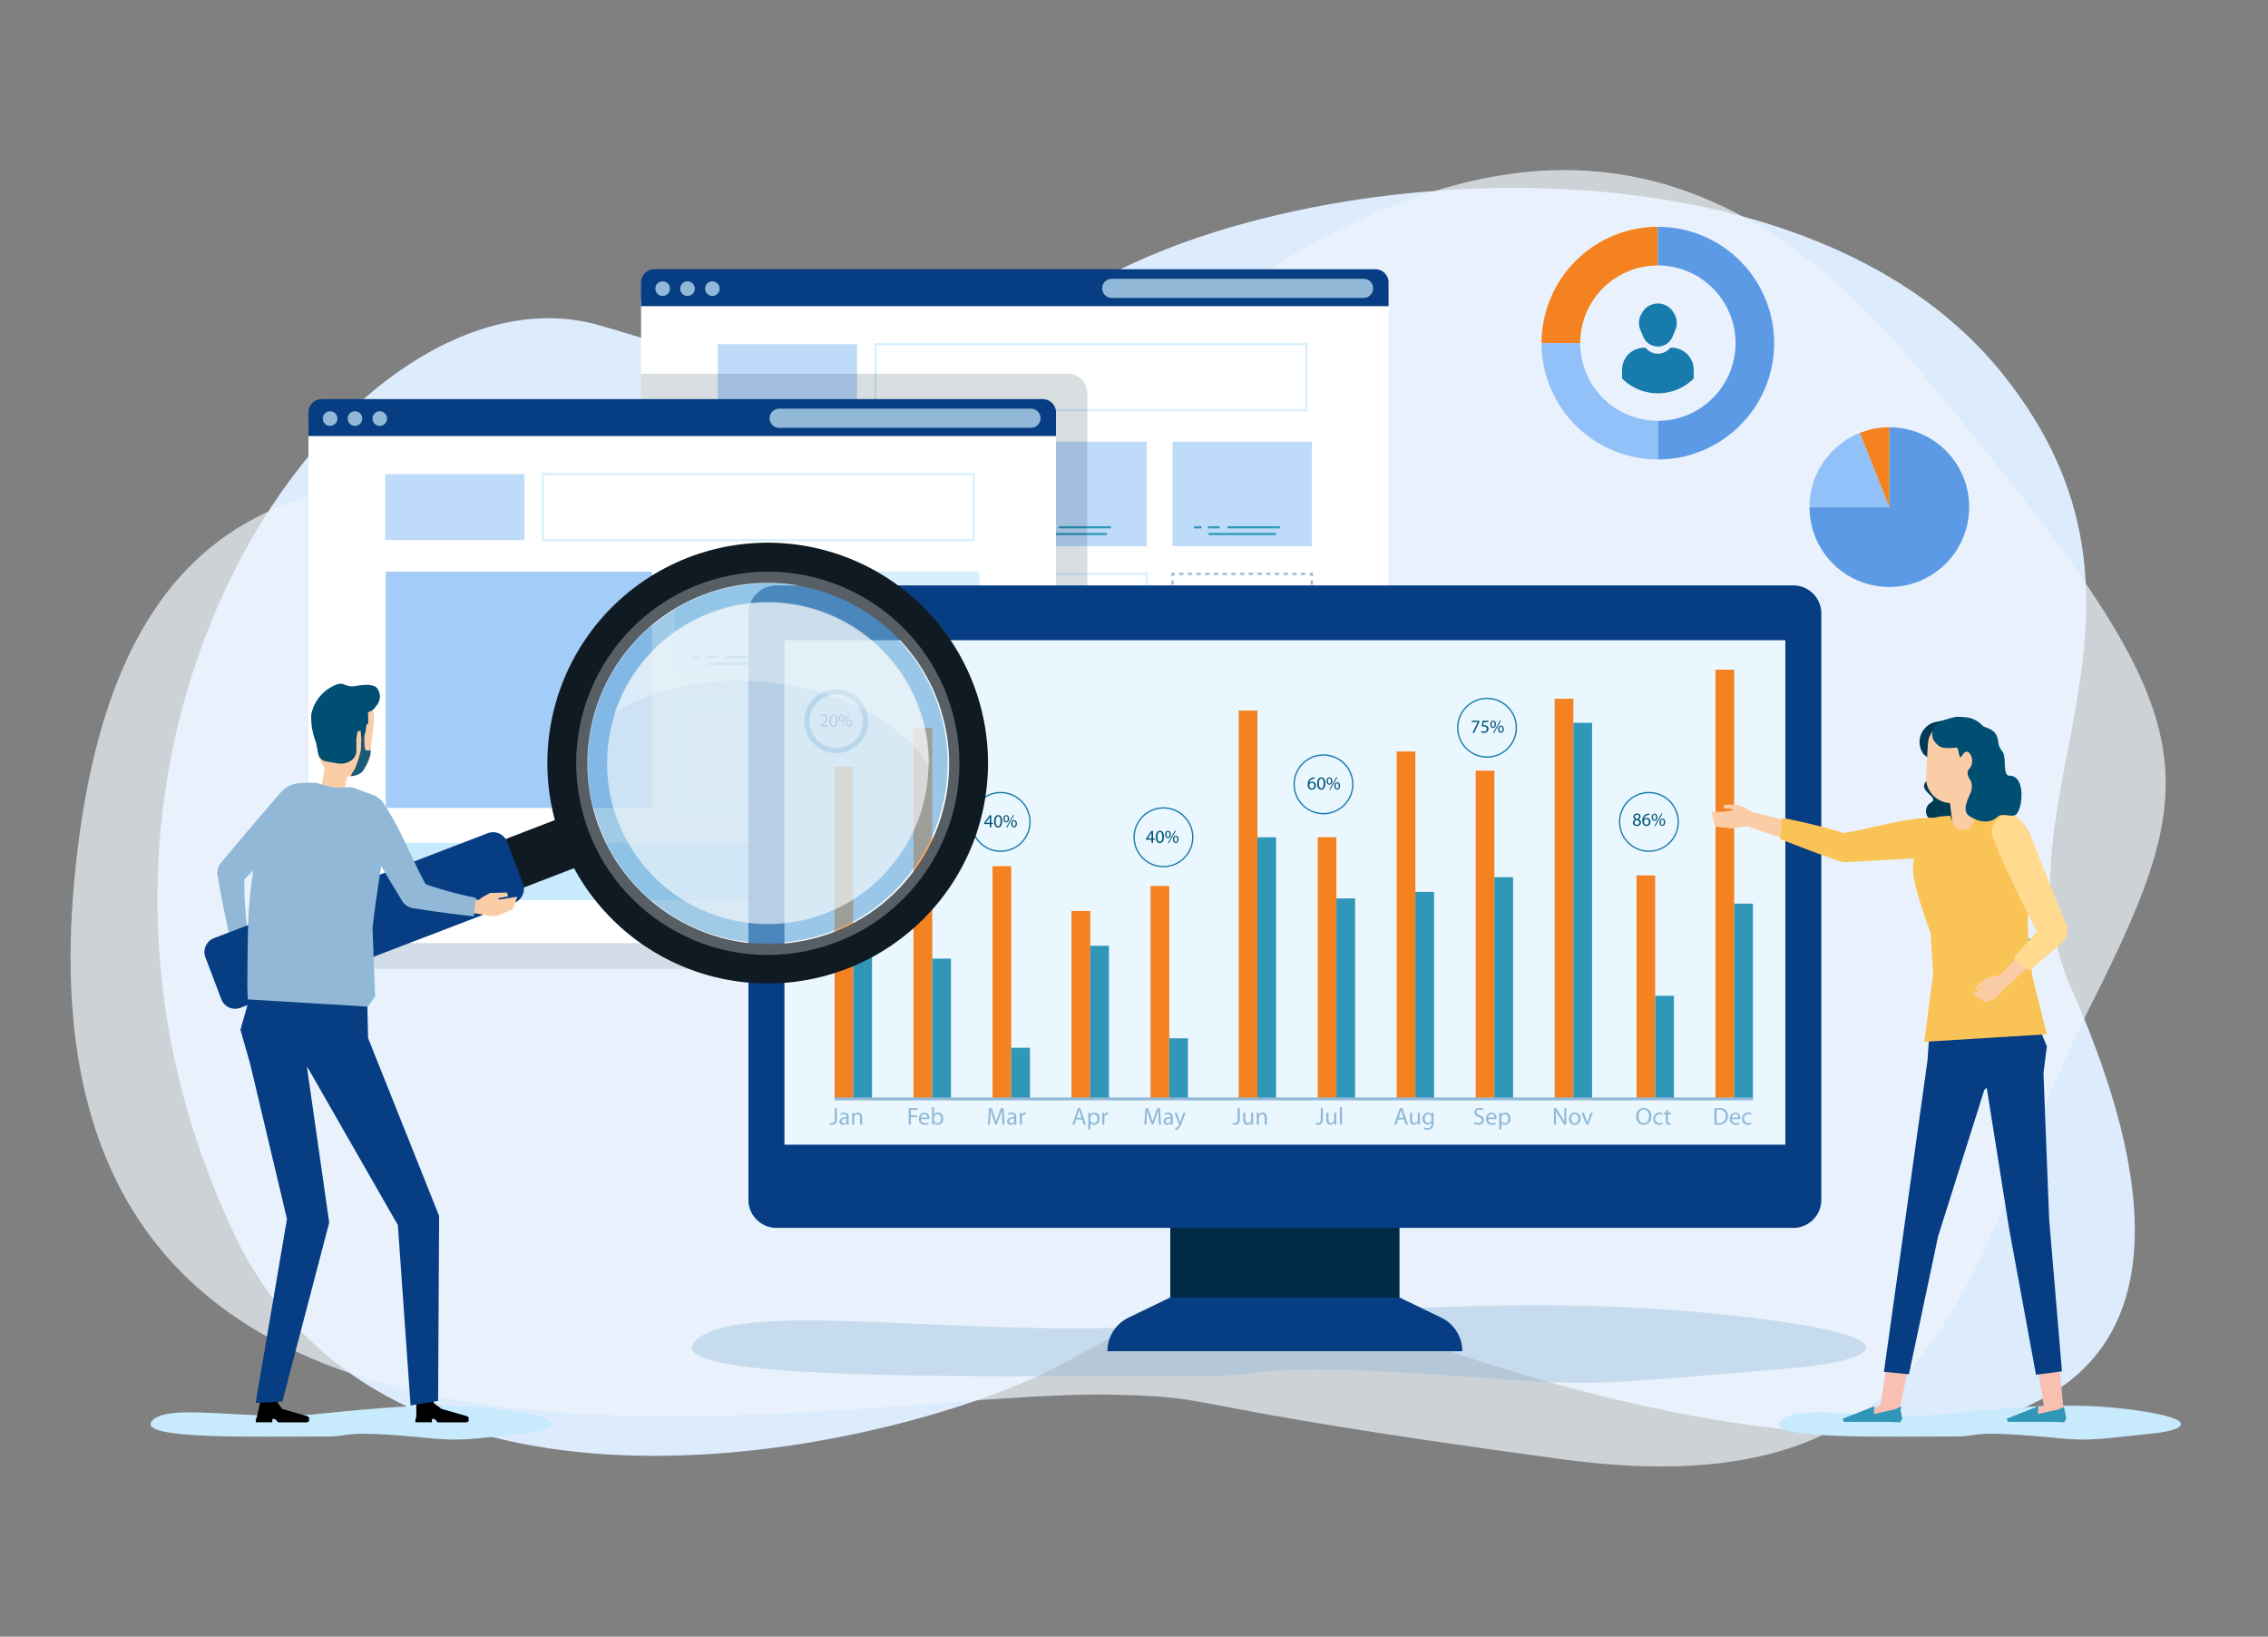 <?xml version="1.0" encoding="UTF-8"?> <svg xmlns="http://www.w3.org/2000/svg" xmlns:xlink="http://www.w3.org/1999/xlink" width="280" height="202" viewBox="0 0 280 202"><rect x="0" y="0" width="280" height="202" fill="#808080" stroke="none"/><defs><clipPath id="clip-path"><rect id="Rectangle_3656" data-name="Rectangle 3656" width="280" height="202" transform="translate(862 1313)" fill="#fff" stroke="#707070" stroke-width="1"></rect></clipPath></defs><g id="Mask_Group_1" data-name="Mask Group 1" transform="translate(-862 -1313)" clip-path="url(#clip-path)"><g id="Group_14877" data-name="Group 14877" transform="translate(870.71 1333.995)"><g id="Group_14876" data-name="Group 14876" transform="translate(0 0)"><g id="Group_490" data-name="Group 490"><path id="Path_783" data-name="Path 783" d="M639.941,611.674c-22.167,9.951-80.121,21.384-98.671-17.681-28.822-60.693,14.112-121.054,44.981-112.256,22.165,6.318,35.607,14.507,55.677-1.507,22.71-18.121,91.078-25.528,117.605,7.5,23.368,29.093-1.641,53.013,8.412,75.676,36.922,83.232-66,49.871-86.046,41.46S650.71,606.838,639.941,611.674Z" transform="translate(-521.024 -462.598)" fill="#ddecfd"></path><path id="Path_784" data-name="Path 784" d="M653.483,614.444c-35.607-.873-136.7,24.057-128.6-63.5s85.407-26.057,120.444-55.351,71.179-51.244,107.011-8,36.653,48.749,21.188,79.4-15.891,62.073-65.121,55.4S667.343,614.784,653.483,614.444Z" transform="translate(-524.42 -463.295)" fill="#eef5fd" opacity="0.7"></path></g><path id="Path_785" data-name="Path 785" d="M689.486,531.284l-.062-.489a1.439,1.439,0,0,0,.405-.113l.2.452A1.973,1.973,0,0,1,689.486,531.284Zm-.562-.012a1.885,1.885,0,0,1-.535-.17l.215-.443a1.438,1.438,0,0,0,.4.127Zm1.581-.437-.319-.375a1.472,1.472,0,0,0,.278-.316l.413.271A2,2,0,0,1,690.5,530.835Zm-2.581-.048a1.988,1.988,0,0,1-.356-.435l.423-.255a1.5,1.5,0,0,0,.266.326Zm3.19-.882-.473-.14a1.47,1.47,0,0,0,.06-.416h.493A1.968,1.968,0,0,1,691.113,529.9Zm-3.762-.072a1.986,1.986,0,0,1-.06-.484l0-.073.492.016v.057a1.444,1.444,0,0,0,.045.363Zm3.316-.793a1.453,1.453,0,0,0-.146-.394l.432-.237a1.945,1.945,0,0,1,.2.527Zm-2.807-.161-.467-.158a1.989,1.989,0,0,1,.255-.5l.4.284A1.513,1.513,0,0,0,687.86,528.878Zm2.407-.568a1.523,1.523,0,0,0-.338-.25l.233-.435a1.981,1.981,0,0,1,.451.334Zm-1.926-.111-.3-.386a1.943,1.943,0,0,1,.487-.281l.182.458A1.5,1.5,0,0,0,688.342,528.2Zm1.191-.281a1.426,1.426,0,0,0-.419-.023l-.043-.492a1.946,1.946,0,0,1,.56.032Z" transform="translate(-448.967 -433.599)" fill="#3097b9"></path><g id="Group_509" data-name="Group 509" transform="translate(70.431 12.233)"><g id="Group_493" data-name="Group 493"><rect id="Rectangle_111" data-name="Rectangle 111" width="92.287" height="63.498" transform="translate(0 3.645)" fill="#fff"></rect><g id="Group_492" data-name="Group 492"><path id="Rectangle_112" data-name="Rectangle 112" d="M1.635,0H90.652a1.635,1.635,0,0,1,1.635,1.635V4.561a0,0,0,0,1,0,0H0a0,0,0,0,1,0,0V1.635A1.635,1.635,0,0,1,1.635,0Z" fill="#073e83"></path><g id="Group_491" data-name="Group 491" transform="translate(1.774 1.178)"><path id="Path_786" data-name="Path 786" d="M643.726,474.825H612.643a1.183,1.183,0,0,1-1.182-1.182h0a1.183,1.183,0,0,1,1.182-1.182h31.083a1.182,1.182,0,0,1,1.182,1.182h0A1.182,1.182,0,0,1,643.726,474.825Z" transform="translate(-556.302 -472.46)" fill="#91b9d7"></path><path id="Path_787" data-name="Path 787" d="M574.66,474.478h0a.9.9,0,0,1-.9-.9h0a.9.9,0,0,1,.9-.9h0a.9.9,0,0,1,.9.9h0A.9.9,0,0,1,574.66,474.478Z" transform="translate(-573.765 -472.355)" fill="#91b9d7"></path><path id="Path_788" data-name="Path 788" d="M576.756,474.478h0a.9.9,0,0,1-.9-.9h0a.9.9,0,0,1,.9-.9h0a.9.9,0,0,1,.9.9h0A.9.9,0,0,1,576.756,474.478Z" transform="translate(-572.794 -472.355)" fill="#91b9d7"></path><path id="Path_789" data-name="Path 789" d="M578.852,474.478h0a.894.894,0,0,1-.894-.9h0a.894.894,0,0,1,.894-.9h0a.9.9,0,0,1,.9.9h0A.9.9,0,0,1,578.852,474.478Z" transform="translate(-571.823 -472.355)" fill="#91b9d7"></path></g></g></g><g id="Group_508" data-name="Group 508" transform="translate(9.341 9.124)"><g id="Group_504" data-name="Group 504"><rect id="Rectangle_113" data-name="Rectangle 113" width="17.197" height="8.149" transform="translate(0.133 0.133)" fill="#a3ccf8" opacity="0.7"></rect><path id="Path_790" data-name="Path 790" d="M645.7,486.3H592.244V477.89H645.7Zm-53.188-.265h52.922v-7.884H592.51Z" transform="translate(-572.771 -477.89)" fill="#c7eafc" opacity="0.7"></path><g id="Group_496" data-name="Group 496" transform="translate(35.898 12.169)"><rect id="Rectangle_114" data-name="Rectangle 114" width="17.197" height="12.895" fill="#a3ccf8" opacity="0.7"></rect><g id="Group_495" data-name="Group 495" transform="translate(2.183 10.432)"><g id="Group_494" data-name="Group 494"><rect id="Rectangle_115" data-name="Rectangle 115" width="0.924" height="0.263" fill="#3097b9"></rect><rect id="Rectangle_116" data-name="Rectangle 116" width="1.445" height="0.263" transform="translate(1.728)" fill="#3097b9"></rect><rect id="Rectangle_117" data-name="Rectangle 117" width="6.465" height="0.263" transform="translate(4.141)" fill="#3097b9"></rect></g><rect id="Rectangle_118" data-name="Rectangle 118" width="8.297" height="0.263" transform="translate(1.802 0.827)" fill="#3097b9"></rect></g></g><g id="Group_499" data-name="Group 499" transform="translate(56.275 12.169)"><rect id="Rectangle_119" data-name="Rectangle 119" width="17.197" height="12.895" fill="#a3ccf8" opacity="0.7"></rect><g id="Group_498" data-name="Group 498" transform="translate(2.653 10.432)"><g id="Group_497" data-name="Group 497"><rect id="Rectangle_120" data-name="Rectangle 120" width="0.923" height="0.263" fill="#3097b9"></rect><rect id="Rectangle_121" data-name="Rectangle 121" width="1.445" height="0.263" transform="translate(1.728)" fill="#3097b9"></rect><rect id="Rectangle_122" data-name="Rectangle 122" width="6.465" height="0.263" transform="translate(4.141)" fill="#3097b9"></rect></g><rect id="Rectangle_123" data-name="Rectangle 123" width="8.297" height="0.263" transform="translate(1.802 0.827)" fill="#3097b9"></rect></g></g><g id="Group_503" data-name="Group 503" transform="translate(0 28.348)"><path id="Path_791" data-name="Path 791" d="M620.841,510.424H603.378V497.263h17.463Zm-17.2-.266h16.93v-12.63h-16.93Z" transform="translate(-567.613 -497.263)" fill="#c7eafc" opacity="0.7"></path><g id="Group_502" data-name="Group 502" transform="translate(56.142)"><g id="Group_501" data-name="Group 501"><g id="Group_500" data-name="Group 500"><path id="Path_792" data-name="Path 792" d="M629.364,506.383h-.4v-.266h.133v-.133h.266Z" transform="translate(-611.901 -493.223)" fill="#91b9d7"></path><path id="Path_793" data-name="Path 793" d="M633.534,506.341h-.539v-.266h.539Zm-1.076,0h-.537v-.266h.537Zm-1.076,0h-.537v-.266h.537Zm-1.075,0h-.537v-.266h.537Zm-1.074,0h-.539v-.266h.539Zm-1.076,0h-.537v-.266h.537Zm-1.075,0h-.537v-.266h.537Zm-1.076,0h-.537v-.266h.537Zm-1.074,0h-.538v-.266h.538Zm-1.075,0h-.539v-.266h.539Zm-1.076,0h-.537v-.266h.537Zm-1.076,0h-.537v-.266h.537Zm-1.074,0h-.539v-.266h.539Zm-1.076,0h-.538v-.266h.538Zm-1.076,0h-.537v-.266h.537Z" transform="translate(-617.007 -493.181)" fill="#91b9d7"></path><path id="Path_794" data-name="Path 794" d="M617.7,506.383h-.4v-.4h.266v.133h.133Z" transform="translate(-617.303 -493.223)" fill="#91b9d7"></path><path id="Path_795" data-name="Path 795" d="M617.569,509.191H617.3v-.537h.265Zm0-1.076H617.3v-.537h.265Zm0-1.074H617.3V506.5h.265Zm0-1.076H617.3v-.537h.265Zm0-1.076H617.3v-.537h.265Zm0-1.074H617.3v-.538h.265Zm0-1.075H617.3V502.2h.265Zm0-1.076H617.3v-.537h.265Zm0-1.074H617.3v-.539h.265Zm0-1.075H617.3v-.537h.265Zm0-1.076H617.3V497.9h.265Z" transform="translate(-617.303 -496.966)" fill="#91b9d7"></path><path id="Path_796" data-name="Path 796" d="M617.57,497.661H617.3v-.4h.4v.266h-.133Z" transform="translate(-617.303 -497.263)" fill="#91b9d7"></path><path id="Path_797" data-name="Path 797" d="M633.534,497.528h-.539v-.265h.539Zm-1.076,0h-.537v-.265h.537Zm-1.076,0h-.537v-.265h.537Zm-1.075,0h-.537v-.265h.537Zm-1.074,0h-.539v-.265h.539Zm-1.076,0h-.537v-.265h.537Zm-1.075,0h-.537v-.265h.537Zm-1.076,0h-.537v-.265h.537Zm-1.074,0h-.538v-.265h.538Zm-1.075,0h-.539v-.265h.539Zm-1.076,0h-.537v-.265h.537Zm-1.076,0h-.537v-.265h.537Zm-1.074,0h-.539v-.265h.539Zm-1.076,0h-.538v-.265h.538Zm-1.076,0h-.537v-.265h.537Z" transform="translate(-617.007 -497.263)" fill="#91b9d7"></path><path id="Path_798" data-name="Path 798" d="M629.364,497.661H629.1v-.133h-.133v-.266h.4Z" transform="translate(-611.901 -497.263)" fill="#91b9d7"></path><path id="Path_799" data-name="Path 799" d="M629.322,509.191h-.266v-.537h.266Zm0-1.076h-.266v-.537h.266Zm0-1.075h-.266V506.5h.266Zm0-1.074h-.266v-.537h.266Zm0-1.076h-.266v-.537h.266Zm0-1.076h-.266v-.537h.266Zm0-1.074h-.266V502.2h.266Zm0-1.076h-.266v-.537h.266Zm0-1.076h-.266v-.537h.266Zm0-1.074h-.266v-.537h.266Zm0-1.076h-.266V497.9h.266Z" transform="translate(-611.859 -496.966)" fill="#91b9d7"></path></g></g></g><path id="Path_800" data-name="Path 800" d="M652.541,515.852h-73.6V508.7h73.6Zm-73.339-.265h73.073v-6.616H579.2Z" transform="translate(-578.936 -491.962)" fill="#c7eafc" opacity="0.7"></path></g></g><g id="Group_507" data-name="Group 507" transform="translate(0.199 12.17)"><g id="Group_506" data-name="Group 506"><g id="Group_505" data-name="Group 505"><path id="Path_801" data-name="Path 801" d="M611.371,486.775v23.519H579.64V486.775h31.731m.569-.568H579.072v24.654H611.94V486.207Z" transform="translate(-579.072 -486.207)" fill="#c7eafc" opacity="0.7"></path><rect id="Rectangle_124" data-name="Rectangle 124" width="32.867" height="5.059" transform="translate(0 24.109)" fill="#c7eafc" opacity="0.7"></rect><rect id="Rectangle_125" data-name="Rectangle 125" width="25.291" height="0.841" transform="translate(5.898 26.135)" fill="#fff"></rect><rect id="Rectangle_126" data-name="Rectangle 126" width="10.535" height="0.841" transform="translate(5.898 26.135)" fill="#91b9d7"></rect><rect id="Rectangle_127" data-name="Rectangle 127" width="4.771" height="5.059" transform="translate(0 24.109)" fill="#c7eafc" opacity="0.7"></rect><rect id="Rectangle_128" data-name="Rectangle 128" width="0.606" height="1.682" transform="translate(1.576 25.714)" fill="#fff" opacity="0.7"></rect><rect id="Rectangle_129" data-name="Rectangle 129" width="0.606" height="1.682" transform="translate(2.454 25.714)" fill="#fff" opacity="0.7"></rect></g><path id="Path_802" data-name="Path 802" d="M593.6,495.561l-5.015-3.162v6.324Z" transform="translate(-574.663 -483.339)" fill="#c7eafc" opacity="0.7"></path></g><path id="Path_803" data-name="Path 803" d="M591.767,502.913a6.345,6.345,0,1,1,6.345-6.345A6.352,6.352,0,0,1,591.767,502.913Zm0-12.047a5.7,5.7,0,1,0,5.7,5.7A5.708,5.708,0,0,0,591.767,490.866Z" transform="translate(-576.13 -484.346)" fill="#c7eafc" opacity="0.7"></path></g></g></g><path id="Path_804" data-name="Path 804" d="M552.961,571.323c-8.272-.024-23.515.439-21.633-1.9s11.81-.05,19.949-.833,15.507-1.683,23.83-.527,6.061,2.488,2.409,2.864c-6.715.691-7.9.989-11.8.609C554.325,570.426,556.18,571.332,552.961,571.323Z" transform="translate(-521.293 -415.015)" fill="#c7eafc"></path><path id="Path_805" data-name="Path 805" d="M690.348,571.323c-8.272-.024-23.515.439-21.633-1.9s11.812-.05,19.951-.833,15.506-1.683,23.829-.527,6.061,2.488,2.409,2.864c-6.715.691-7.9.989-11.8.609C691.712,570.426,693.567,571.332,690.348,571.323Z" transform="translate(-457.646 -415.015)" fill="#c7eafc"></path><path id="Path_813" data-name="Path 813" d="M627.645,484.115v-1.253a2.392,2.392,0,0,0-2.393-2.392h-52.7v54.243h55.093v-50.6Z" transform="translate(-502.122 -455.338)" fill="#002739" opacity="0.15"></path><path id="Path_814" data-name="Path 814" d="M640.5,567.756c-24.161-.054-68.686,1-63.188-4.349s34.5-.111,58.272-1.9,45.3-3.848,69.607-1.206,17.7,5.689,7.034,6.548c-19.612,1.58-23.089,2.262-34.46,1.394C644.482,565.7,649.9,567.776,640.5,567.756Z" transform="translate(-500.134 -418.94)" fill="#91b9d7" opacity="0.4"></path><rect id="Rectangle_130" data-name="Rectangle 130" width="92.287" height="45.261" transform="translate(33.101 53.329)" fill="#002739" opacity="0.1"></rect><g id="Group_527" data-name="Group 527" transform="translate(29.372 28.266)"><g id="Group_514" data-name="Group 514"><rect id="Rectangle_131" data-name="Rectangle 131" width="92.287" height="63.498" transform="translate(0 3.645)" fill="#fff"></rect><g id="Group_513" data-name="Group 513"><path id="Rectangle_132" data-name="Rectangle 132" d="M1.635,0H90.652a1.635,1.635,0,0,1,1.635,1.635V4.561a0,0,0,0,1,0,0H0a0,0,0,0,1,0,0V1.635A1.635,1.635,0,0,1,1.635,0Z" fill="#073e83"></path><g id="Group_512" data-name="Group 512" transform="translate(1.774 1.178)"><path id="Path_815" data-name="Path 815" d="M615.666,485.782H584.583A1.182,1.182,0,0,1,583.4,484.6h0a1.183,1.183,0,0,1,1.182-1.182h31.083a1.182,1.182,0,0,1,1.182,1.182h0A1.181,1.181,0,0,1,615.666,485.782Z" transform="translate(-528.242 -483.417)" fill="#91b9d7"></path><path id="Path_816" data-name="Path 816" d="M546.6,485.435h0a.9.9,0,0,1-.9-.9h0a.9.9,0,0,1,.9-.9h0a.9.9,0,0,1,.9.9h0A.9.9,0,0,1,546.6,485.435Z" transform="translate(-545.705 -483.312)" fill="#91b9d7"></path><path id="Path_817" data-name="Path 817" d="M548.7,485.435h0a.9.9,0,0,1-.9-.9h0a.9.9,0,0,1,.9-.9h0a.9.9,0,0,1,.9.9h0A.9.9,0,0,1,548.7,485.435Z" transform="translate(-544.734 -483.312)" fill="#91b9d7"></path><path id="Path_818" data-name="Path 818" d="M550.792,485.435h0a.894.894,0,0,1-.894-.9h0a.894.894,0,0,1,.894-.9h0a.9.9,0,0,1,.9.9h0A.9.9,0,0,1,550.792,485.435Z" transform="translate(-543.763 -483.312)" fill="#91b9d7"></path></g></g></g><g id="Group_526" data-name="Group 526" transform="translate(9.474 9.123)"><g id="Group_525" data-name="Group 525"><rect id="Rectangle_133" data-name="Rectangle 133" width="17.197" height="8.149" transform="translate(0 0.133)" fill="#a3ccf8" opacity="0.7"></rect><path id="Path_819" data-name="Path 819" d="M617.638,497.262H564.184v-8.415h53.455ZM564.45,497h52.922v-7.883H564.45Z" transform="translate(-544.844 -488.847)" fill="#c7eafc" opacity="0.7"></path><g id="Group_517" data-name="Group 517" transform="translate(35.765 12.17)"><rect id="Rectangle_134" data-name="Rectangle 134" width="17.197" height="12.895" fill="#c7eafc" opacity="0.7"></rect><g id="Group_516" data-name="Group 516" transform="translate(2.183 10.432)"><g id="Group_515" data-name="Group 515"><rect id="Rectangle_135" data-name="Rectangle 135" width="0.924" height="0.263" fill="#3097b9"></rect><rect id="Rectangle_136" data-name="Rectangle 136" width="1.445" height="0.263" transform="translate(1.728)" fill="#3097b9"></rect><rect id="Rectangle_137" data-name="Rectangle 137" width="6.465" height="0.263" transform="translate(4.141)" fill="#3097b9"></rect></g><rect id="Rectangle_138" data-name="Rectangle 138" width="8.297" height="0.263" transform="translate(1.802 0.827)" fill="#3097b9"></rect></g></g><g id="Group_520" data-name="Group 520" transform="translate(56.142 12.17)"><rect id="Rectangle_139" data-name="Rectangle 139" width="17.197" height="12.895" fill="#c7eafc" opacity="0.7"></rect><g id="Group_519" data-name="Group 519" transform="translate(2.653 10.432)"><g id="Group_518" data-name="Group 518"><rect id="Rectangle_140" data-name="Rectangle 140" width="0.924" height="0.263" fill="#3097b9"></rect><rect id="Rectangle_141" data-name="Rectangle 141" width="1.445" height="0.263" transform="translate(1.728)" fill="#3097b9"></rect><rect id="Rectangle_142" data-name="Rectangle 142" width="6.465" height="0.263" transform="translate(4.141)" fill="#3097b9"></rect></g><rect id="Rectangle_143" data-name="Rectangle 143" width="8.297" height="0.263" transform="translate(1.802 0.827)" fill="#3097b9"></rect></g></g><g id="Group_524" data-name="Group 524" transform="translate(35.632 28.348)"><path id="Path_820" data-name="Path 820" d="M592.781,521.381H575.318V508.22h17.463Zm-17.2-.267h16.93V508.485h-16.93Z" transform="translate(-575.318 -508.22)" fill="#c7eafc" opacity="0.7"></path><g id="Group_523" data-name="Group 523" transform="translate(20.377)"><g id="Group_522" data-name="Group 522"><g id="Group_521" data-name="Group 521"><path id="Path_821" data-name="Path 821" d="M601.3,517.34h-.4v-.266h.133v-.133h.266Z" transform="translate(-583.841 -504.18)" fill="#91b9d7"></path><path id="Path_822" data-name="Path 822" d="M605.474,517.3h-.537v-.266h.537Zm-1.076,0h-.537v-.266h.537Zm-1.076,0h-.537v-.266h.537Zm-1.074,0h-.539v-.266h.539Zm-1.076,0h-.538v-.266h.538Zm-1.075,0h-.537v-.266h.537Zm-1.075,0h-.537v-.266h.537Zm-1.076,0h-.537v-.266h.537Zm-1.074,0h-.539v-.266h.539Zm-1.076,0h-.537v-.266h.537Zm-1.075,0h-.537v-.266h.537Zm-1.075,0h-.537v-.266h.537Zm-1.074,0h-.539v-.266h.539Zm-1.076,0h-.538v-.266h.538Zm-1.075,0h-.537v-.266h.537Z" transform="translate(-588.947 -504.138)" fill="#91b9d7"></path><path id="Path_823" data-name="Path 823" d="M589.643,517.34h-.4v-.4h.266v.133h.133Z" transform="translate(-589.244 -504.18)" fill="#91b9d7"></path><path id="Path_824" data-name="Path 824" d="M589.509,520.148h-.265v-.537h.265Zm0-1.076h-.265v-.537h.265Zm0-1.074h-.265v-.537h.265Zm0-1.076h-.265v-.537h.265Zm0-1.075h-.265v-.537h.265Zm0-1.074h-.265v-.538h.265Zm0-1.076h-.265v-.537h.265Zm0-1.076h-.265v-.537h.265Zm0-1.074h-.265v-.538h.265Zm0-1.075h-.265v-.537h.265Zm0-1.076h-.265v-.537h.265Z" transform="translate(-589.243 -507.924)" fill="#91b9d7"></path><path id="Path_825" data-name="Path 825" d="M589.51,508.619h-.266v-.4h.4v.265h-.133Z" transform="translate(-589.244 -508.22)" fill="#91b9d7"></path><path id="Path_826" data-name="Path 826" d="M605.474,508.485h-.537v-.265h.537Zm-1.076,0h-.537v-.265h.537Zm-1.076,0h-.537v-.265h.537Zm-1.074,0h-.539v-.265h.539Zm-1.076,0h-.538v-.265h.538Zm-1.075,0h-.537v-.265h.537Zm-1.075,0h-.537v-.265h.537Zm-1.076,0h-.537v-.265h.537Zm-1.074,0h-.539v-.265h.539Zm-1.076,0h-.537v-.265h.537Zm-1.075,0h-.537v-.265h.537Zm-1.075,0h-.537v-.265h.537Zm-1.074,0h-.539v-.265h.539Zm-1.076,0h-.538v-.265h.538Zm-1.075,0h-.537v-.265h.537Z" transform="translate(-588.947 -508.22)" fill="#91b9d7"></path><path id="Path_827" data-name="Path 827" d="M601.3,508.619h-.266v-.133h-.133v-.265h.4Z" transform="translate(-583.841 -508.22)" fill="#91b9d7"></path><path id="Path_828" data-name="Path 828" d="M601.262,520.148H601v-.537h.266Zm0-1.076H601v-.537h.266Zm0-1.074H601v-.539h.266Zm0-1.076H601v-.537h.266Zm0-1.075H601v-.537h.266Zm0-1.074H601v-.538h.266Zm0-1.076H601v-.537h.266Zm0-1.076H601v-.537h.266Zm0-1.074H601v-.538h.266Zm0-1.075H601v-.537h.266Zm0-1.076H601v-.537h.266Z" transform="translate(-583.799 -507.924)" fill="#91b9d7"></path></g></g></g></g></g><rect id="Rectangle_144" data-name="Rectangle 144" width="32.867" height="29.169" transform="translate(0.066 12.17)" fill="#a3ccf8"></rect><rect id="Rectangle_145" data-name="Rectangle 145" width="73.406" height="7.072" transform="translate(0.066 45.638)" fill="#c7eafc"></rect></g></g><g id="Group_530" data-name="Group 530" transform="translate(83.691 51.263)"><g id="Group_528" data-name="Group 528" transform="translate(44.319 72.632)"><rect id="Rectangle_146" data-name="Rectangle 146" width="28.302" height="19.003" transform="translate(7.758)" fill="#012a44"></rect><path id="Path_829" data-name="Path 829" d="M655.719,565.021H611.9a4.6,4.6,0,0,1,2.593-4.137l5.165-2.5h28.3l5.164,2.5a4.6,4.6,0,0,1,2.594,4.137Z" transform="translate(-611.902 -543.137)" fill="#073e83"></path></g><g id="Group_529" data-name="Group 529"><path id="Rectangle_147" data-name="Rectangle 147" d="M3.462,0H128.993a3.462,3.462,0,0,1,3.462,3.462V75.834a3.462,3.462,0,0,1-3.462,3.462H3.461A3.461,3.461,0,0,1,0,75.834V3.462A3.462,3.462,0,0,1,3.462,0Z" fill="#073e83"></path><rect id="Rectangle_148" data-name="Rectangle 148" width="123.568" height="62.264" transform="translate(4.444 6.76)" fill="#ebf7fe"></rect></g></g><g id="Group_548" data-name="Group 548" transform="translate(93.714 61.66)"><g id="Group_534" data-name="Group 534" transform="translate(0.608)"><g id="Group_533" data-name="Group 533"><g id="Group_531" data-name="Group 531"><rect id="Rectangle_149" data-name="Rectangle 149" width="2.308" height="41.023" transform="translate(0 11.957)" fill="#f58220"></rect><rect id="Rectangle_150" data-name="Rectangle 150" width="2.31" height="45.815" transform="translate(9.752 7.164)" fill="#f58220"></rect><rect id="Rectangle_151" data-name="Rectangle 151" width="2.307" height="27.587" transform="translate(99.004 25.393)" fill="#f58220"></rect><rect id="Rectangle_152" data-name="Rectangle 152" width="2.308" height="52.98" transform="translate(108.757)" fill="#f58220"></rect><rect id="Rectangle_153" data-name="Rectangle 153" width="2.309" height="28.727" transform="translate(19.504 24.253)" fill="#f58220"></rect><rect id="Rectangle_154" data-name="Rectangle 154" width="2.31" height="23.194" transform="translate(29.256 29.786)" fill="#f58220"></rect><rect id="Rectangle_155" data-name="Rectangle 155" width="2.311" height="26.286" transform="translate(39.009 26.694)" fill="#f58220"></rect><rect id="Rectangle_156" data-name="Rectangle 156" width="2.308" height="47.931" transform="translate(49.893 5.049)" fill="#f58220"></rect><rect id="Rectangle_157" data-name="Rectangle 157" width="2.313" height="32.308" transform="translate(59.643 20.672)" fill="#f58220"></rect><rect id="Rectangle_158" data-name="Rectangle 158" width="2.307" height="42.886" transform="translate(69.397 10.094)" fill="#f58220"></rect><rect id="Rectangle_159" data-name="Rectangle 159" width="2.31" height="40.514" transform="translate(79.151 12.466)" fill="#f58220"></rect><rect id="Rectangle_160" data-name="Rectangle 160" width="2.309" height="49.395" transform="translate(88.903 3.585)" fill="#f58220"></rect></g><g id="Group_532" data-name="Group 532" transform="translate(2.308 6.562)"><rect id="Rectangle_161" data-name="Rectangle 161" width="2.312" height="18.643" transform="translate(0 27.776)" fill="#3097b9"></rect><rect id="Rectangle_162" data-name="Rectangle 162" width="2.31" height="17.314" transform="translate(9.754 29.104)" fill="#3097b9"></rect><rect id="Rectangle_163" data-name="Rectangle 163" width="2.31" height="12.733" transform="translate(99.003 33.686)" fill="#3097b9"></rect><rect id="Rectangle_164" data-name="Rectangle 164" width="2.309" height="24.102" transform="translate(108.757 22.316)" fill="#3097b9"></rect><rect id="Rectangle_165" data-name="Rectangle 165" width="2.313" height="6.315" transform="translate(19.505 40.103)" fill="#3097b9"></rect><rect id="Rectangle_166" data-name="Rectangle 166" width="2.311" height="18.898" transform="translate(29.258 27.52)" fill="#3097b9"></rect><rect id="Rectangle_167" data-name="Rectangle 167" width="2.309" height="7.478" transform="translate(39.011 38.94)" fill="#3097b9"></rect><rect id="Rectangle_168" data-name="Rectangle 168" width="2.313" height="32.298" transform="translate(49.892 14.12)" fill="#3097b9"></rect><rect id="Rectangle_169" data-name="Rectangle 169" width="2.308" height="24.752" transform="translate(59.648 21.667)" fill="#3097b9"></rect><rect id="Rectangle_170" data-name="Rectangle 170" width="2.307" height="27.371" transform="translate(79.153 19.047)" fill="#3097b9"></rect><rect id="Rectangle_171" data-name="Rectangle 171" width="2.31" height="25.556" transform="translate(69.396 20.862)" fill="#3097b9"></rect><rect id="Rectangle_172" data-name="Rectangle 172" width="2.309" height="46.418" transform="translate(88.904)" fill="#3097b9"></rect></g></g><rect id="Rectangle_173" data-name="Rectangle 173" width="113.374" height="0.356" transform="translate(0 52.802)" fill="#91b9d7"></rect></g><g id="Group_547" data-name="Group 547" transform="translate(0 54.009)"><g id="Group_535" data-name="Group 535" transform="translate(0 0.11)"><path id="Path_830" data-name="Path 830" d="M589.092,542.418h.266v1.358c0,.54-.266.705-.615.705a.854.854,0,0,1-.28-.045l.037-.214a.658.658,0,0,0,.222.036c.234,0,.369-.105.369-.5v-1.339" transform="translate(-588.464 -542.418)" fill="#91b9d7"></path><path id="Path_831" data-name="Path 831" d="M590.175,543.535c-.293-.009-.619.041-.619.326a.232.232,0,0,0,.246.253.368.368,0,0,0,.36-.247.352.352,0,0,0,.013-.08Zm.257.389a2.2,2.2,0,0,0,.019.354h-.238l-.022-.186h-.01a.531.531,0,0,1-.446.217.411.411,0,0,1-.443-.417c0-.353.313-.543.875-.543v-.028a.3.3,0,0,0-.332-.337.709.709,0,0,0-.382.108l-.06-.177a.919.919,0,0,1,.483-.126.518.518,0,0,1,.557.59v.544" transform="translate(-588.081 -542.246)" fill="#91b9d7"></path><path id="Path_832" data-name="Path 832" d="M590.365,543.213c0-.154,0-.272-.01-.392h.233l.016.238h.007a.538.538,0,0,1,.48-.269c.2,0,.516.12.516.619v.869h-.268v-.843c0-.234-.086-.432-.337-.432a.388.388,0,0,0-.356.272.428.428,0,0,0-.017.126v.876h-.265v-1.065" transform="translate(-587.588 -542.246)" fill="#91b9d7"></path></g><g id="Group_536" data-name="Group 536" transform="translate(9.76)"><path id="Path_833" data-name="Path 833" d="M595.134,542.418h1.093v.219H595.4v.677h.766v.216H595.4v.921h-.264v-2.032" transform="translate(-595.134 -542.308)" fill="#91b9d7"></path><path id="Path_834" data-name="Path 834" d="M597.029,543.406a.378.378,0,0,0-.369-.427.433.433,0,0,0-.407.427Zm-.779.19a.467.467,0,0,0,.5.508.944.944,0,0,0,.4-.074l.049.188a1.183,1.183,0,0,1-.485.091.681.681,0,0,1-.72-.736.7.7,0,0,1,.684-.783.614.614,0,0,1,.6.685.831.831,0,0,1-.007.121h-1.024" transform="translate(-594.735 -542.136)" fill="#91b9d7"></path><path id="Path_835" data-name="Path 835" d="M597.368,543.9a.317.317,0,0,0,.01.092.407.407,0,0,0,.4.315c.28,0,.445-.228.445-.562,0-.294-.151-.543-.44-.543a.425.425,0,0,0-.4.325.377.377,0,0,0-.015.113Zm-.263-1.558h.263v.919h0a.536.536,0,0,1,.5-.265c.364,0,.618.3.618.742a.693.693,0,0,1-.657.777.539.539,0,0,1-.492-.266h0l-.016.236h-.225c0-.1.012-.249.012-.378v-1.765" transform="translate(-594.227 -542.343)" fill="#91b9d7"></path></g><g id="Group_537" data-name="Group 537" transform="translate(19.535 0.11)"><path id="Path_836" data-name="Path 836" d="M603.581,543.555c-.016-.278-.032-.625-.032-.875h-.009c-.071.239-.152.493-.255.774l-.36.985h-.2l-.331-.97c-.1-.287-.176-.545-.233-.789h-.007c0,.255-.021.591-.038.9l-.056.872h-.25l.142-2.032h.334l.349.986c.08.247.149.468.2.681h.01a5.986,5.986,0,0,1,.215-.681l.359-.986h.333l.13,2.032h-.26l-.048-.9" transform="translate(-601.814 -542.418)" fill="#91b9d7"></path><path id="Path_837" data-name="Path 837" d="M604.321,543.535c-.291-.009-.62.041-.62.326a.232.232,0,0,0,.246.253.361.361,0,0,0,.359-.247.253.253,0,0,0,.016-.08Zm.253.389a2.168,2.168,0,0,0,.023.354h-.241l-.018-.186h-.01a.531.531,0,0,1-.445.217.415.415,0,0,1-.448-.417c0-.353.315-.543.878-.543v-.028a.3.3,0,0,0-.331-.337.718.718,0,0,0-.386.108l-.06-.177a.941.941,0,0,1,.486-.126c.444,0,.552.3.552.59v.544" transform="translate(-601.063 -542.246)" fill="#91b9d7"></path><path id="Path_838" data-name="Path 838" d="M604.512,543.273c0-.168,0-.32-.013-.452h.232l.012.284h.01a.442.442,0,0,1,.407-.315.279.279,0,0,1,.072.006v.25a.446.446,0,0,0-.092-.006.373.373,0,0,0-.356.338.781.781,0,0,0-.007.123v.777h-.265v-1.005" transform="translate(-600.57 -542.246)" fill="#91b9d7"></path></g><g id="Group_538" data-name="Group 538" transform="translate(29.954 0.11)"><path id="Path_839" data-name="Path 839" d="M610.087,543.606l-.2-.588a3.5,3.5,0,0,1-.1-.367h-.007c-.028.116-.061.245-.1.367l-.2.588Zm-.669.206-.211.638h-.272l.695-2.032h.31l.692,2.032h-.277l-.218-.638h-.72" transform="translate(-608.935 -542.418)" fill="#91b9d7"></path><path id="Path_840" data-name="Path 840" d="M610.556,543.684a.489.489,0,0,0,.01.107.414.414,0,0,0,.4.313c.281,0,.44-.231.44-.565,0-.291-.149-.538-.431-.538a.451.451,0,0,0-.417.429Zm-.262-.388c0-.192-.007-.337-.013-.476h.234l.016.247h.007a.561.561,0,0,1,.515-.278.661.661,0,0,1,.623.736.694.694,0,0,1-.669.783.511.511,0,0,1-.446-.228h-.006v.793h-.262V543.3" transform="translate(-608.311 -542.246)" fill="#91b9d7"></path><path id="Path_841" data-name="Path 841" d="M611.466,543.273c0-.168,0-.32-.015-.452h.234l.009.284h.013a.438.438,0,0,1,.407-.315.277.277,0,0,1,.072.006v.25a.435.435,0,0,0-.089-.006.373.373,0,0,0-.359.338,1.034,1.034,0,0,0-.007.123v.777h-.265v-1.005" transform="translate(-607.769 -542.246)" fill="#91b9d7"></path></g><g id="Group_539" data-name="Group 539" transform="translate(38.847 0.11)"><path id="Path_842" data-name="Path 842" d="M616.775,543.555c-.013-.278-.032-.625-.032-.875h0c-.075.239-.154.493-.258.774l-.362.985h-.2l-.331-.97c-.1-.287-.174-.545-.23-.789h-.009c0,.255-.019.591-.038.9l-.056.872h-.249l.142-2.032h.333l.348.986c.083.247.148.468.2.681h.01c.053-.206.126-.429.214-.681l.363-.986h.334l.127,2.032h-.259l-.05-.9" transform="translate(-615.012 -542.418)" fill="#91b9d7"></path><path id="Path_843" data-name="Path 843" d="M617.516,543.535c-.29-.009-.617.041-.617.326a.23.23,0,0,0,.247.253.37.37,0,0,0,.359-.247.451.451,0,0,0,.011-.08Zm.258.389a2.354,2.354,0,0,0,.021.354h-.239l-.021-.186h-.011a.531.531,0,0,1-.445.217.413.413,0,0,1-.446-.417c0-.353.314-.543.875-.543v-.028a.3.3,0,0,0-.329-.337.706.706,0,0,0-.382.108l-.06-.177a.915.915,0,0,1,.477-.126.517.517,0,0,1,.56.59v.544" transform="translate(-614.262 -542.246)" fill="#91b9d7"></path><path id="Path_844" data-name="Path 844" d="M617.843,542.811l.319.86c.035.1.073.211.1.3h.006c.028-.088.058-.2.094-.3l.29-.855h.279l-.4,1.039a2.123,2.123,0,0,1-.5.91.7.7,0,0,1-.322.17l-.067-.218a.8.8,0,0,0,.234-.129.976.976,0,0,0,.221-.3.265.265,0,0,0,.02-.06.159.159,0,0,0-.02-.072l-.537-1.342h.288" transform="translate(-613.834 -542.236)" fill="#91b9d7"></path></g><g id="Group_540" data-name="Group 540" transform="translate(49.745 0.11)"><path id="Path_845" data-name="Path 845" d="M623.088,542.418h.266v1.358c0,.54-.266.705-.615.705a.834.834,0,0,1-.28-.045l.035-.214a.667.667,0,0,0,.222.036c.234,0,.37-.105.37-.5v-1.339" transform="translate(-622.46 -542.418)" fill="#91b9d7"></path><path id="Path_846" data-name="Path 846" d="M624.587,543.866c0,.154,0,.287.013.4h-.236l-.016-.236h-.006a.554.554,0,0,1-.484.266c-.23,0-.5-.126-.5-.635v-.853h.263v.8c0,.28.089.468.329.468a.373.373,0,0,0,.348-.244.364.364,0,0,0,.025-.137v-.887h.265v1.055" transform="translate(-622.044 -542.236)" fill="#91b9d7"></path><path id="Path_847" data-name="Path 847" d="M624.506,543.213c0-.154-.006-.272-.016-.392h.234l.015.238h.009a.539.539,0,0,1,.483-.269c.2,0,.514.12.514.619v.869h-.266v-.843c0-.234-.088-.432-.336-.432a.386.386,0,0,0-.356.272.436.436,0,0,0-.019.126v.876h-.261v-1.065" transform="translate(-621.519 -542.246)" fill="#91b9d7"></path></g><g id="Group_541" data-name="Group 541" transform="translate(60.005 0)"><path id="Path_848" data-name="Path 848" d="M630.1,542.418h.265v1.358c0,.54-.265.705-.618.705a.869.869,0,0,1-.28-.045l.037-.214a.666.666,0,0,0,.222.036c.238,0,.373-.105.373-.5v-1.339" transform="translate(-629.472 -542.309)" fill="#91b9d7"></path><path id="Path_849" data-name="Path 849" d="M631.6,543.866a3.652,3.652,0,0,0,.016.4h-.237l-.015-.236h-.006a.551.551,0,0,1-.483.266c-.23,0-.5-.126-.5-.635v-.853h.265v.8c0,.28.088.468.325.468a.377.377,0,0,0,.351-.244.439.439,0,0,0,.025-.137v-.887h.262v1.055" transform="translate(-629.055 -542.127)" fill="#91b9d7"></path><rect id="Rectangle_174" data-name="Rectangle 174" width="0.268" height="2.141" transform="translate(2.985)" fill="#91b9d7"></rect></g><g id="Group_542" data-name="Group 542" transform="translate(69.697 0.11)"><path id="Path_850" data-name="Path 850" d="M637.247,543.606l-.2-.588c-.042-.127-.073-.252-.1-.367h-.009c-.028.116-.062.245-.1.367l-.194.588Zm-.669.206-.208.638h-.275l.7-2.032h.314l.689,2.032h-.278l-.214-.638h-.724" transform="translate(-636.095 -542.418)" fill="#91b9d7"></path><path id="Path_851" data-name="Path 851" d="M638.654,543.866c0,.154,0,.287.01.4h-.233l-.015-.236h-.009a.544.544,0,0,1-.48.266c-.23,0-.5-.126-.5-.635v-.853h.262v.8c0,.28.089.468.329.468a.377.377,0,0,0,.347-.244.4.4,0,0,0,.022-.137v-.887h.268v1.055" transform="translate(-635.478 -542.236)" fill="#91b9d7"></path><path id="Path_852" data-name="Path 852" d="M639.583,543.4a.359.359,0,0,0-.018-.12.374.374,0,0,0-.369-.283c-.253,0-.433.212-.433.553,0,.287.146.524.43.524a.414.414,0,0,0,.389-.417Zm.263.666a.861.861,0,0,1-.206.67.81.81,0,0,1-.537.173.913.913,0,0,1-.483-.12l.066-.2a.792.792,0,0,0,.427.118c.27,0,.471-.139.471-.511v-.158h-.007a.518.518,0,0,1-.464.241.652.652,0,0,1-.62-.708.7.7,0,0,1,.66-.773.48.48,0,0,1,.455.25h.01l0-.22h.24a3.59,3.59,0,0,0-.014.393v.847" transform="translate(-634.984 -542.246)" fill="#91b9d7"></path></g><g id="Group_543" data-name="Group 543" transform="translate(79.555 0.078)"><path id="Path_853" data-name="Path 853" d="M642.9,544.137a.9.9,0,0,0,.468.135c.268,0,.426-.139.426-.345,0-.184-.111-.3-.385-.4-.329-.121-.535-.3-.535-.581a.586.586,0,0,1,.657-.549.887.887,0,0,1,.448.1l-.073.211a.766.766,0,0,0-.382-.1c-.277,0-.386.165-.386.306,0,.19.124.284.407.392.344.133.514.3.514.6,0,.313-.229.585-.705.585a1.082,1.082,0,0,1-.524-.132l.072-.222" transform="translate(-642.832 -542.396)" fill="#91b9d7"></path><path id="Path_854" data-name="Path 854" d="M644.885,543.406a.376.376,0,0,0-.369-.427.44.44,0,0,0-.407.427Zm-.778.19a.471.471,0,0,0,.5.508,1,1,0,0,0,.405-.074l.044.188a1.167,1.167,0,0,1-.487.091.682.682,0,0,1-.717-.736.707.707,0,0,1,.686-.783.613.613,0,0,1,.6.685.475.475,0,0,1-.009.121h-1.026" transform="translate(-642.359 -542.214)" fill="#91b9d7"></path><path id="Path_855" data-name="Path 855" d="M645.226,543.684a.355.355,0,0,0,.01.107.416.416,0,0,0,.4.313c.278,0,.442-.231.442-.565,0-.291-.155-.538-.435-.538a.42.42,0,0,0-.4.323.374.374,0,0,0-.015.105Zm-.265-.388c0-.192,0-.337-.01-.476h.233l.015.247h.009a.561.561,0,0,1,.515-.278.657.657,0,0,1,.62.736.691.691,0,0,1-.664.783.512.512,0,0,1-.448-.228h0v.793h-.265V543.3" transform="translate(-641.85 -542.214)" fill="#91b9d7"></path></g><g id="Group_544" data-name="Group 544" transform="translate(89.419 0.11)"><path id="Path_856" data-name="Path 856" d="M649.573,544.45v-2.032h.29l.645,1.027a5.943,5.943,0,0,1,.364.663l.009,0c-.026-.277-.032-.52-.032-.834v-.853h.247v2.032h-.265l-.642-1.033a5.142,5.142,0,0,1-.379-.674h-.01c.016.259.021.5.021.838v.869h-.247" transform="translate(-649.573 -542.418)" fill="#91b9d7"></path><path id="Path_857" data-name="Path 857" d="M651.121,543.551c0,.316.184.559.439.559s.445-.237.445-.563c0-.25-.124-.556-.439-.556s-.445.285-.445.561Zm1.155-.015a.71.71,0,0,1-.726.773.693.693,0,0,1-.7-.746.713.713,0,0,1,.724-.773.69.69,0,0,1,.7.746" transform="translate(-648.982 -542.246)" fill="#91b9d7"></path><path id="Path_858" data-name="Path 858" d="M652.2,542.811l.287.815c.045.137.086.256.117.373h.007c.035-.117.078-.236.124-.373l.282-.815h.275l-.568,1.458h-.256l-.556-1.458h.287" transform="translate(-648.489 -542.236)" fill="#91b9d7"></path></g><g id="Group_545" data-name="Group 545" transform="translate(99.582 0.075)"><path id="Path_859" data-name="Path 859" d="M656.8,543.455c0,.434.234.825.65.825s.653-.386.653-.843c0-.408-.211-.833-.648-.833s-.654.408-.654.85Zm1.58-.032a.951.951,0,0,1-.944,1.07.931.931,0,0,1-.913-1.033.962.962,0,0,1,.941-1.065.925.925,0,0,1,.916,1.029" transform="translate(-656.519 -542.394)" fill="#91b9d7"></path><path id="Path_860" data-name="Path 860" d="M659.1,544.224a.97.97,0,0,1-.417.085.694.694,0,0,1-.727-.743.74.74,0,0,1,.783-.775.88.88,0,0,1,.366.076l-.057.2a.693.693,0,0,0-.309-.067.549.549,0,0,0-.007,1.1.9.9,0,0,0,.323-.067l.045.194" transform="translate(-655.856 -542.21)" fill="#91b9d7"></path><path id="Path_861" data-name="Path 861" d="M659.343,542.572v.35h.38v.2h-.38v.787c0,.18.05.281.2.281a.569.569,0,0,0,.157-.018l.011.2a.626.626,0,0,1-.235.037.383.383,0,0,1-.288-.113.568.568,0,0,1-.1-.379v-.8h-.227v-.2h.227v-.275l.256-.075" transform="translate(-655.435 -542.311)" fill="#91b9d7"></path></g><g id="Group_546" data-name="Group 546" transform="translate(109.231 0.097)"><path id="Path_862" data-name="Path 862" d="M663.378,544.248a2.188,2.188,0,0,0,.265.01.778.778,0,0,0,.865-.86.726.726,0,0,0-.824-.782,1.524,1.524,0,0,0-.306.025Zm-.265-1.8a3.527,3.527,0,0,1,.558-.042,1.177,1.177,0,0,1,.825.25.935.935,0,0,1,.288.73,1.077,1.077,0,0,1-.294.79,1.256,1.256,0,0,1-.9.291,4.01,4.01,0,0,1-.479-.024v-2" transform="translate(-663.113 -542.409)" fill="#91b9d7"></path><path id="Path_863" data-name="Path 863" d="M665.446,543.406a.375.375,0,0,0-.367-.427.43.43,0,0,0-.4.427Zm-.777.19a.467.467,0,0,0,.5.508.952.952,0,0,0,.4-.074l.051.188a1.192,1.192,0,0,1-.49.091.679.679,0,0,1-.714-.736.7.7,0,0,1,.685-.783.616.616,0,0,1,.6.685.465.465,0,0,1-.012.121h-1.024" transform="translate(-662.509 -542.232)" fill="#91b9d7"></path><path id="Path_864" data-name="Path 864" d="M666.593,544.224a.956.956,0,0,1-.417.085.7.7,0,0,1-.729-.743.744.744,0,0,1,.787-.775.878.878,0,0,1,.366.076l-.061.2a.683.683,0,0,0-.3-.067.549.549,0,0,0-.01,1.1.882.882,0,0,0,.325-.067l.044.194" transform="translate(-662.032 -542.232)" fill="#91b9d7"></path></g></g></g><g id="Group_553" data-name="Group 553" transform="translate(181.609 7.001)"><g id="Group_549" data-name="Group 549"><path id="Path_865" data-name="Path 865" d="M662.888,472.848v-4.769a14.356,14.356,0,0,0-14.356,14.356H653.3A9.587,9.587,0,0,1,662.888,472.848Z" transform="translate(-648.532 -468.079)" fill="#f58220"></path><path id="Path_866" data-name="Path 866" d="M658.343,468.079v4.769a9.587,9.587,0,0,1,0,19.175v4.769a14.356,14.356,0,1,0,0-28.712Z" transform="translate(-643.987 -468.079)" fill="#5d9ae6"></path><path id="Path_867" data-name="Path 867" d="M653.3,477.89h-4.769a14.357,14.357,0,0,0,14.356,14.356v-4.769A9.588,9.588,0,0,1,653.3,477.89Z" transform="translate(-648.532 -463.534)" fill="#92c0f9"></path></g><g id="Group_552" data-name="Group 552" transform="translate(9.936 9.464)"><g id="Group_551" data-name="Group 551"><g id="Group_550" data-name="Group 550"><path id="Path_868" data-name="Path 868" d="M661.431,478.275h-.168a1.925,1.925,0,0,1-3.039,0h-.168a2.734,2.734,0,0,0-2.733,2.733v1.072a6.265,6.265,0,0,0,8.842,0v-1.072A2.734,2.734,0,0,0,661.431,478.275Z" transform="translate(-655.322 -472.82)" fill="#177bac"></path><path id="Path_869" data-name="Path 869" d="M661.112,475.826l-.092-.16a2.239,2.239,0,0,0-3.878,0l-.091.16a2.241,2.241,0,0,0-.127,1.984l.366.871a1.892,1.892,0,0,0,.272.449,1.953,1.953,0,0,0,3.311-.449l.365-.871A2.236,2.236,0,0,0,661.112,475.826Z" transform="translate(-654.66 -474.547)" fill="#177bac"></path></g></g></g></g><g id="Group_555" data-name="Group 555" transform="translate(214.685 31.74)"><path id="Path_870" data-name="Path 870" d="M680.992,484.986v9.857h-9.856a9.857,9.857,0,1,0,9.856-9.857Z" transform="translate(-671.136 -484.986)" fill="#5d9ae6"></path><g id="Group_554" data-name="Group 554"><path id="Path_871" data-name="Path 871" d="M671.136,494.621h9.856l-3.635-9.156A9.851,9.851,0,0,0,671.136,494.621Z" transform="translate(-671.136 -484.764)" fill="#92c0f9"></path><path id="Path_872" data-name="Path 872" d="M675.388,485.687l3.635,9.156v-9.857A9.812,9.812,0,0,0,675.388,485.687Z" transform="translate(-669.166 -484.986)" fill="#f58220"></path></g></g><g id="Group_579" data-name="Group 579" transform="translate(90.581 64.077)"><g id="Group_559" data-name="Group 559"><path id="Path_873" data-name="Path 873" d="M590.264,514.968a3.941,3.941,0,1,1,3.942-3.94A3.945,3.945,0,0,1,590.264,514.968Zm0-7.237a3.3,3.3,0,1,0,3.3,3.3A3.3,3.3,0,0,0,590.264,507.73Z" transform="translate(-586.323 -507.085)" fill="#177bac"></path><g id="Group_558" data-name="Group 558" transform="translate(1.961 3.12)"><g id="Group_557" data-name="Group 557"><g id="Group_556" data-name="Group 556"><path id="Path_874" data-name="Path 874" d="M587.663,510.723V510.6l.157-.154c.377-.36.549-.55.552-.774a.264.264,0,0,0-.294-.288.5.5,0,0,0-.314.125l-.065-.141a.652.652,0,0,1,.42-.151.415.415,0,0,1,.452.43c0,.274-.2.495-.509.795l-.118.11v0h.664v.167Z" transform="translate(-587.663 -509.217)" fill="#005378"></path><path id="Path_875" data-name="Path 875" d="M589.452,509.966c0,.5-.187.781-.515.781-.29,0-.484-.271-.49-.761s.215-.77.515-.77S589.452,509.495,589.452,509.966Zm-.8.023c0,.383.119.6.3.6.2,0,.3-.239.3-.618s-.094-.6-.3-.6C588.776,509.372,588.647,509.586,588.647,509.99Z" transform="translate(-587.3 -509.217)" fill="#005378"></path><path id="Path_876" data-name="Path 876" d="M589.938,509.659c0,.312-.164.467-.354.467s-.344-.148-.347-.446.162-.462.357-.462S589.938,509.376,589.938,509.659Zm-.541.013c0,.189.066.332.192.332s.19-.141.19-.337c0-.18-.051-.331-.19-.331S589.4,509.486,589.4,509.672Zm.172,1.075.871-1.53h.127l-.87,1.53Zm1.333-.476c0,.312-.164.465-.354.465s-.344-.146-.345-.443.161-.464.357-.464S590.9,509.99,590.9,510.272Zm-.543.013c0,.189.07.332.195.332s.19-.141.19-.337c0-.18-.053-.331-.19-.331S590.359,510.1,590.359,510.285Z" transform="translate(-586.934 -509.217)" fill="#005378"></path></g></g></g></g><g id="Group_563" data-name="Group 563" transform="translate(20.549 12.672)"><path id="Path_877" data-name="Path 877" d="M604.065,523.143a3.7,3.7,0,1,1,3.7-3.7A3.7,3.7,0,0,1,604.065,523.143Zm0-7.237a3.538,3.538,0,1,0,3.538,3.538A3.542,3.542,0,0,0,604.065,515.906Z" transform="translate(-600.366 -515.745)" fill="#177bac"></path><g id="Group_562" data-name="Group 562" transform="translate(1.664 2.862)"><g id="Group_561" data-name="Group 561"><g id="Group_560" data-name="Group 560"><path id="Path_878" data-name="Path 878" d="M602.191,519.2v-.4H601.5v-.132l.66-.945h.216v.92h.208v.157h-.208v.4Zm0-.559v-.495c0-.077,0-.155.007-.233h-.007c-.045.086-.082.151-.123.219l-.362.5v0Z" transform="translate(-601.503 -517.693)" fill="#005378"></path><path id="Path_879" data-name="Path 879" d="M603.339,518.45c0,.5-.187.781-.515.781-.288,0-.484-.272-.489-.761s.214-.77.514-.77S603.339,517.979,603.339,518.45Zm-.8.022c0,.385.117.6.3.6.2,0,.3-.24.3-.618s-.094-.6-.3-.6C602.663,517.856,602.535,518.07,602.535,518.472Z" transform="translate(-601.117 -517.701)" fill="#005378"></path><path id="Path_880" data-name="Path 880" d="M603.825,518.143c0,.312-.164.467-.354.467s-.344-.148-.347-.446.162-.462.359-.462S603.825,517.86,603.825,518.143Zm-.542.013c0,.189.066.332.192.332s.19-.141.19-.337c0-.18-.051-.331-.19-.331S603.283,517.97,603.283,518.156Zm.173,1.075.871-1.531h.127l-.87,1.531Zm1.333-.477c0,.313-.164.467-.354.467s-.342-.148-.345-.443.161-.464.357-.464S604.789,518.472,604.789,518.755Zm-.543.015c0,.189.072.332.195.332s.19-.142.19-.336-.051-.331-.19-.331S604.246,518.582,604.246,518.769Z" transform="translate(-600.752 -517.701)" fill="#005378"></path></g></g></g></g><g id="Group_567" data-name="Group 567" transform="translate(40.644 14.567)"><path id="Path_881" data-name="Path 881" d="M617.8,524.438a3.7,3.7,0,1,1,3.7-3.7A3.7,3.7,0,0,1,617.8,524.438Zm0-7.237a3.538,3.538,0,1,0,3.538,3.538A3.543,3.543,0,0,0,617.8,517.2Z" transform="translate(-614.099 -517.04)" fill="#177bac"></path><g id="Group_566" data-name="Group 566" transform="translate(1.539 2.896)"><g id="Group_565" data-name="Group 565"><g id="Group_564" data-name="Group 564"><path id="Path_882" data-name="Path 882" d="M615.839,520.517v-.4h-.688v-.131l.66-.945h.217v.92h.208v.156h-.208v.4Zm0-.56v-.495c0-.077,0-.155.007-.232h-.007c-.045.087-.082.151-.123.219l-.362.5v0Z" transform="translate(-615.151 -519.011)" fill="#005378"></path><path id="Path_883" data-name="Path 883" d="M616.987,519.768c0,.5-.187.781-.515.781-.288,0-.484-.271-.489-.761s.214-.77.514-.77S616.987,519.3,616.987,519.768Zm-.8.023c0,.384.119.6.3.6.2,0,.3-.238.3-.618,0-.364-.094-.6-.3-.6C616.311,519.174,616.183,519.388,616.183,519.792Z" transform="translate(-614.765 -519.019)" fill="#005378"></path><path id="Path_884" data-name="Path 884" d="M617.474,519.461c0,.312-.164.467-.356.467s-.344-.148-.347-.446.162-.462.359-.462S617.474,519.178,617.474,519.461Zm-.543.013c0,.19.066.332.192.332s.192-.141.192-.337c0-.18-.053-.331-.192-.331S616.931,519.288,616.931,519.474Zm.174,1.075.869-1.53h.127l-.869,1.53Zm1.331-.477c0,.313-.164.467-.352.467s-.344-.146-.347-.443.162-.464.357-.464S618.437,519.792,618.437,520.073Zm-.541.015c0,.189.07.332.193.332s.192-.141.192-.337c0-.18-.052-.331-.192-.331S617.9,519.9,617.9,520.087Z" transform="translate(-614.4 -519.019)" fill="#005378"></path></g></g></g></g><g id="Group_570" data-name="Group 570" transform="translate(80.594 1.049)"><path id="Path_885" data-name="Path 885" d="M645.1,515.2a3.7,3.7,0,1,1,3.7-3.7A3.7,3.7,0,0,1,645.1,515.2Zm0-7.237a3.537,3.537,0,1,0,3.538,3.538A3.543,3.543,0,0,0,645.1,507.965Z" transform="translate(-641.401 -507.802)" fill="#177bac"></path><g id="Group_569" data-name="Group 569" transform="translate(1.823 2.817)"><g id="Group_568" data-name="Group 568"><path id="Path_886" data-name="Path 886" d="M643.582,509.744v.132l-.645,1.347h-.208l.643-1.308v-.006h-.724v-.165Z" transform="translate(-642.647 -509.719)" fill="#005378"></path><path id="Path_887" data-name="Path 887" d="M644.313,509.912h-.563l-.057.38a.8.8,0,0,1,.12-.009.631.631,0,0,1,.319.079.423.423,0,0,1,.212.38.513.513,0,0,1-.552.5.729.729,0,0,1-.369-.091l.05-.152a.663.663,0,0,0,.317.082.326.326,0,0,0,.35-.322c0-.19-.13-.326-.426-.326a1.722,1.722,0,0,0-.2.015l.095-.71h.708Z" transform="translate(-642.287 -509.719)" fill="#005378"></path><path id="Path_888" data-name="Path 888" d="M644.906,510.169c0,.312-.165.467-.356.467s-.344-.148-.347-.446.162-.462.359-.462S644.906,509.887,644.906,510.169Zm-.543.013c0,.189.066.332.192.332s.192-.14.192-.336c0-.18-.053-.331-.192-.331S644.363,509.995,644.363,510.182Zm.172,1.074.871-1.529h.127l-.869,1.529Zm1.333-.476c0,.312-.164.467-.353.467s-.344-.148-.347-.443.162-.465.357-.465S645.868,510.5,645.868,510.781Zm-.541.015c0,.189.07.332.193.332s.19-.142.19-.338c0-.178-.051-.329-.19-.329S645.327,510.608,645.327,510.8Z" transform="translate(-641.926 -509.727)" fill="#005378"></path></g></g></g><g id="Group_574" data-name="Group 574" transform="translate(100.582 12.672)"><path id="Path_889" data-name="Path 889" d="M658.759,523.143a3.7,3.7,0,1,1,3.7-3.7A3.7,3.7,0,0,1,658.759,523.143Zm0-7.237a3.538,3.538,0,1,0,3.538,3.538A3.541,3.541,0,0,0,658.759,515.906Z" transform="translate(-655.061 -515.745)" fill="#177bac"></path><g id="Group_573" data-name="Group 573" transform="translate(1.714 2.676)"><g id="Group_572" data-name="Group 572"><g id="Group_571" data-name="Group 571"><path id="Path_890" data-name="Path 890" d="M656.232,518.7a.422.422,0,0,1,.294-.4l0-.007a.367.367,0,0,1-.234-.332.414.414,0,0,1,.458-.393.382.382,0,0,1,.43.364.375.375,0,0,1-.244.345v.007a.41.41,0,0,1,.3.382.457.457,0,0,1-.5.431C656.419,519.1,656.232,518.919,656.232,518.7Zm.8-.01c0-.18-.126-.267-.326-.324a.323.323,0,0,0-.266.306.273.273,0,0,0,.3.282A.268.268,0,0,0,657.029,518.694Zm-.551-.739c0,.148.111.227.282.272a.29.29,0,0,0,.225-.268.23.23,0,0,0-.25-.241A.235.235,0,0,0,656.478,517.955Z" transform="translate(-656.232 -517.574)" fill="#005378"></path><path id="Path_891" data-name="Path 891" d="M657.9,517.739a.826.826,0,0,0-.151.009.6.6,0,0,0-.515.527h.007a.451.451,0,0,1,.8.307.5.5,0,0,1-.492.522c-.316,0-.524-.247-.524-.63a.932.932,0,0,1,.25-.668.817.817,0,0,1,.474-.22,1.059,1.059,0,0,1,.146-.011Zm-.057.854a.3.3,0,0,0-.306-.339.33.33,0,0,0-.287.183.169.169,0,0,0-.022.088c0,.244.116.425.325.425C657.724,518.949,657.84,518.806,657.84,518.593Z" transform="translate(-655.864 -517.573)" fill="#005378"></path><path id="Path_892" data-name="Path 892" d="M658.52,518.016c0,.312-.164.467-.354.467s-.344-.148-.347-.446.162-.462.357-.462S658.52,517.734,658.52,518.016Zm-.541.013c0,.189.066.332.192.332s.19-.141.19-.337c0-.18-.051-.331-.19-.331S657.979,517.842,657.979,518.029Zm.173,1.075.871-1.53h.127l-.871,1.53Zm1.333-.477c0,.312-.164.467-.354.467s-.344-.148-.345-.443.161-.466.357-.466S659.484,518.345,659.484,518.628Zm-.543.015c0,.189.07.332.195.332s.19-.142.19-.336-.053-.331-.19-.331S658.941,518.455,658.941,518.642Z" transform="translate(-655.497 -517.574)" fill="#005378"></path></g></g></g></g><g id="Group_578" data-name="Group 578" transform="translate(60.402 8.036)"><path id="Path_893" data-name="Path 893" d="M631.3,519.975a3.7,3.7,0,1,1,3.7-3.7A3.7,3.7,0,0,1,631.3,519.975Zm0-7.237a3.538,3.538,0,1,0,3.538,3.538A3.543,3.543,0,0,0,631.3,512.738Z" transform="translate(-627.602 -512.577)" fill="#177bac"></path><g id="Group_577" data-name="Group 577" transform="translate(1.752 2.834)"><g id="Group_576" data-name="Group 576"><g id="Group_575" data-name="Group 575"><path id="Path_894" data-name="Path 894" d="M629.67,514.679a.813.813,0,0,0-.151.009.6.6,0,0,0-.515.527h.007a.451.451,0,0,1,.8.307.494.494,0,0,1-.492.521c-.316,0-.524-.246-.524-.629a.931.931,0,0,1,.25-.667.8.8,0,0,1,.474-.219,1.017,1.017,0,0,1,.146-.012Zm-.057.855a.3.3,0,0,0-.306-.34.329.329,0,0,0-.287.183.168.168,0,0,0-.022.088c0,.245.115.424.325.424C629.5,515.889,629.613,515.746,629.613,515.534Z" transform="translate(-628.799 -514.514)" fill="#005378"></path><path id="Path_895" data-name="Path 895" d="M630.6,515.263c0,.5-.186.78-.514.78-.29,0-.486-.271-.49-.759s.214-.77.515-.77S630.6,514.792,630.6,515.263Zm-.8.022c0,.385.118.6.3.6.2,0,.3-.24.3-.618s-.094-.6-.3-.6C629.929,514.669,629.8,514.883,629.8,515.285Z" transform="translate(-628.427 -514.514)" fill="#005378"></path><path id="Path_896" data-name="Path 896" d="M631.092,514.956c0,.312-.164.467-.356.467s-.344-.148-.345-.446.161-.462.357-.462S631.092,514.674,631.092,514.956Zm-.541.013c0,.189.066.332.19.332s.192-.141.192-.337c0-.18-.052-.331-.192-.331S630.551,514.782,630.551,514.969Zm.173,1.074.869-1.529h.129l-.87,1.529Zm1.331-.476c0,.312-.164.467-.353.467s-.344-.148-.345-.443.161-.466.357-.466S632.055,515.285,632.055,515.567Zm-.541.015c0,.189.07.332.193.332s.192-.142.192-.336-.053-.331-.192-.331S631.513,515.4,631.513,515.582Z" transform="translate(-628.062 -514.514)" fill="#005378"></path></g></g></g></g></g><g id="Group_602" data-name="Group 602" transform="translate(16.527 45.373)"><g id="Group_583" data-name="Group 583" transform="translate(1.636 30.475)"><path id="Path_897" data-name="Path 897" d="M539.732,527.014l.22,1.729.486.519.565.794.332,2.039-.441.215-.389-1.168-.165.089.645,2.208-1.6-.339-1.048-1.8-.149-.9.077-1.528-.346-1.583Z" transform="translate(-536.33 -509.623)" fill="#fbcda6"></path><g id="Group_582" data-name="Group 582"><g id="Group_581" data-name="Group 581"><g id="Group_580" data-name="Group 580"><path id="Path_898" data-name="Path 898" d="M537.613,527.387l.142.1c.9.544,1.689.092,2.644-.933,2.209-2.368,5.151-4.807,7.326-7.662a2.2,2.2,0,0,0-.154-3.2l-.129-.142c-.989-.9-2.179-.171-2.938.688-2.629,2.972-7.261,8.526-7.261,8.526A1.8,1.8,0,0,0,537.613,527.387Z" transform="translate(-536.826 -515.129)" fill="#91b9d7"></path><path id="Path_899" data-name="Path 899" d="M538.285,530.9l2.259-.453a46.253,46.253,0,0,1-.424-6.75c.032-1.474-.373-2.441-1.422-2.391h0a1.891,1.891,0,0,0-1.822,2.471C537.285,526.428,538.285,530.9,538.285,530.9Z" transform="translate(-536.833 -512.267)" fill="#91b9d7"></path></g></g></g></g><g id="Group_585" data-name="Group 585" transform="translate(0 0)"><path id="Path_900" data-name="Path 900" d="M540.466,539.889l43.952-16.915L582.145,517l-43.952,16.917a.192.192,0,0,0-.111.249l2.133,5.616A.193.193,0,0,0,540.466,539.889Z" transform="translate(-534.624 -483.789)" fill="#101a22"></path><path id="Path_901" data-name="Path 901" d="M540.162,540.819l33.817-12.96a1.829,1.829,0,0,0,1.06-2.36l-1.967-5.177a1.83,1.83,0,0,0-2.36-1.061l-33.817,12.96a1.833,1.833,0,0,0-1.061,2.362l1.967,5.176A1.832,1.832,0,0,0,540.162,540.819Z" transform="translate(-535.714 -482.796)" fill="#073e83"></path><g id="Group_584" data-name="Group 584" transform="translate(42.33 0.624)"><path id="Path_902" data-name="Path 902" d="M597.712,499.39c.574.2,1.142.43,1.7.685a22.241,22.241,0,1,1-1.7-.685Z" transform="translate(-563.072 -493.159)" fill="none"></path><path id="Path_903" data-name="Path 903" d="M600.936,496.283q1.052.373,2.085.837a27.2,27.2,0,1,1-2.085-.837Zm-18.2,45.973a22.261,22.261,0,1,0,18.247-40.61c-.563-.255-1.131-.481-1.7-.685a22.261,22.261,0,0,0-16.542,41.295Z" transform="translate(-564.643 -494.729)" fill="#101a22"></path></g><circle id="Ellipse_8" data-name="Ellipse 8" cx="23.653" cy="23.653" r="23.653" transform="translate(41.707 9.31) rotate(-11.351)" fill="#fff" opacity="0.3"></circle><path id="Path_904" data-name="Path 904" d="M569.349,512.949a22.2,22.2,0,1,0,28.343-13.515A22.2,22.2,0,0,0,569.349,512.949Z" transform="translate(-520.726 -492.518)" fill="#4596d1" opacity="0.5"></path><path id="Path_905" data-name="Path 905" d="M570.827,512.99a19.842,19.842,0,1,0,25.329-12.078A19.842,19.842,0,0,0,570.827,512.99Z" transform="translate(-519.978 -491.771)" fill="#fff" opacity="0.6"></path><path id="Path_906" data-name="Path 906" d="M588.548,509.563c-7.1-.568-13.633.972-18.238,3.866.048-.148.092-.294.143-.44A19.93,19.93,0,0,1,609.167,520C605.728,514.521,597.916,510.312,588.548,509.563Z" transform="translate(-519.688 -491.798)" fill="#fff" opacity="0.3"></path></g><g id="Group_601" data-name="Group 601" transform="translate(4.447 18.026)"><g id="Group_591" data-name="Group 591" transform="translate(8.712)"><g id="Group_590" data-name="Group 590" transform="translate(0.933 1.584)"><g id="Group_587" data-name="Group 587" transform="translate(0.072 8.175)"><g id="Group_586" data-name="Group 586" transform="translate(0 0)"><rect id="Rectangle_175" data-name="Rectangle 175" width="4.656" height="2.91" transform="matrix(0.17, -0.985, 0.985, 0.17, 0, 4.589)" fill="#fbcda6"></rect></g></g><g id="Group_589" data-name="Group 589"><g id="Group_588" data-name="Group 588"><path id="Path_907" data-name="Path 907" d="M551.789,513.932a3.245,3.245,0,1,1-6.408-.133c.006-.294-.073-4.072-.015-4.344l1.386-1.086,2.648-.664,2.1.647a3.088,3.088,0,0,1,.686,2.106C552.117,511.674,551.794,513.722,551.789,513.932Z" transform="translate(-545.345 -507.704)" fill="#fbcda6"></path></g></g></g><path id="Path_908" data-name="Path 908" d="M552.762,509.345a1.686,1.686,0,0,0,.056-2.227c-.182-.186-.8-.549-2.372-.249s-1.481-.452-2.447-.192a4.965,4.965,0,0,0-3.271,3.793,8.663,8.663,0,0,0,.6,3.417l.262,1.364a1.2,1.2,0,0,0,.976.957l1.371.234a2.324,2.324,0,0,0,1.431-.175l.224-.132a1.454,1.454,0,0,0,.714-1.345V513.4l.149-.9.385-.078.063.876.4-.124c-.018-.274.233-.83.225-1.414,0-.095.256-.219.254-.316-.006-.493-.026-.989-.043-1.31A1.634,1.634,0,0,0,552.762,509.345Z" transform="translate(-544.707 -506.622)" fill="#004e72"></path><path id="Path_909" data-name="Path 909" d="M549.755,511.1s-.063,1.435.142,1.605.607.029.607.029a2.084,2.084,0,0,1-.038.558,6.753,6.753,0,0,1-.961,2.1,2.265,2.265,0,0,1-1.438.562.305.305,0,0,1,.029-.1,5.686,5.686,0,0,1,.451-.756,13.166,13.166,0,0,0,.767-2.432c.006-.256.041-1.447.041-1.447Z" transform="translate(-543.152 -504.547)" fill="#004e72" opacity="0.9"></path></g><g id="Group_595" data-name="Group 595" transform="translate(0 38.143)"><g id="Group_594" data-name="Group 594" transform="translate(1.887 50.37)"><g id="Group_592" data-name="Group 592" transform="translate(19.7)"><path id="Path_910" data-name="Path 910" d="M555.648,569.33h-.085l-.019.426h-2.038l.056-.565h.066v0l.006-2.074h2.117l.044.274.977.717,3.091.884s.244.105.24.24l-.009.244-.006.146s-.038.066-.29.139h-3.545l-.214-.285-.209-.132Z" transform="translate(-553.506 -567.112)"></path></g><g id="Group_593" data-name="Group 593"><path id="Path_911" data-name="Path 911" d="M542.185,569.33H542.1l-.019.426h-2.038l.056-.565h.066v0l.465-2.074h2.116l.045.274.518.717,3.09.884s.244.105.24.24l-.009.244-.006.146s-.038.066-.29.139h-3.545l-.214-.285-.209-.132Z" transform="translate(-540.043 -567.112)"></path></g></g><path id="Path_912" data-name="Path 912" d="M539.911,533.189l14.557-.5-.037,2.008.08,3.576,8.771,21.955-.125,22.832-3.4.564-1.568-22.265-10.963-19.14-.272-.449,2.759,19.278-5.781,22.081-3.3.183,3.867-22.709L539.939,541.4l-1.186-4.139Z" transform="translate(-538.754 -532.689)" fill="#073e83"></path></g><g id="Group_596" data-name="Group 596" transform="translate(0.858 12.207)"><path id="Path_913" data-name="Path 913" d="M552.037,515.526l.364.046,2.163.8c2.091.607,2.34,2.987,2,4.7-.477,2.432-1.407,8.869-1.407,8.869l-.372,2.965.328,8.449-.9,1.254-14.827-.893-.051-1.629s.031-6.5.138-8.664a60.791,60.791,0,0,1,.765-6.759,44.58,44.58,0,0,1,1.946-6.03c.777-1.879,1.443-3.254,3.289-3.582A12,12,0,0,1,548,515.02a18.15,18.15,0,0,0,1.851.5C550.392,515.583,552.037,515.526,552.037,515.526Z" transform="translate(-539.34 -514.964)" fill="#91b9d7"></path></g><g id="Group_600" data-name="Group 600" transform="translate(13.719 13.763)"><path id="Path_914" data-name="Path 914" d="M557.709,524.842l1.686.316.579-.414.862-.455,2.065-.059.155.465-1.209.231.067.176,2.273-.347-.547,1.542-1.923.8-.91.029-1.5-.279-1.668-.192Z" transform="translate(-543.726 -512.227)" fill="#fbcda6"></path><g id="Group_599" data-name="Group 599"><g id="Group_598" data-name="Group 598"><g id="Group_597" data-name="Group 597"><path id="Path_915" data-name="Path 915" d="M556.955,529.531l.135-.1c.806-.676.634-1.569-.026-2.805-1.525-2.856-2.88-6.428-4.877-9.412a2.194,2.194,0,0,0-3.077-.891l-.177.075c-1.174.644-.868,2.006-.3,3,1.959,3.449,5.714,9.63,5.714,9.63A1.8,1.8,0,0,0,556.955,529.531Z" transform="translate(-548.129 -516.028)" fill="#91b9d7"></path><path id="Path_916" data-name="Path 916" d="M561.294,527.625l.3-2.284a46.336,46.336,0,0,1-6.522-1.784c-1.384-.509-2.431-.437-2.723.571h0a1.893,1.893,0,0,0,1.749,2.524C556.736,527.121,561.294,527.625,561.294,527.625Z" transform="translate(-546.219 -512.683)" fill="#91b9d7"></path></g></g></g></g></g></g><g id="Group_623" data-name="Group 623" transform="translate(202.546 67.487)"><path id="Path_917" data-name="Path 917" d="M687.094,521.2a2.23,2.23,0,0,1-1.37,1.049c-.825.105-.89-.364-2.208.432s-1.189.164-1.993-.789a1.251,1.251,0,0,1,.312-1.912c1.226-.749-2.234-1.458-.22-2.979s-.156-2.369-.721-3.006A2.533,2.533,0,0,1,682.665,510c2.54-.536,2.568-1.248,5.285.654s1.039,4.071,2.042,4.622,1.533,4.5.329,5.284-1.119-.513-1.668.452S687.413,521.014,687.094,521.2Z" transform="translate(-654.69 -509.416)" fill="#003b56"></path><g id="Group_605" data-name="Group 605" transform="translate(0 10.824)"><path id="Path_918" data-name="Path 918" d="M663.339,519.53l-.5-1.8,1.606-.046.943-.142.16-.134-.484-.087-.509-.005-.271-.388.751-.118,1.233.1.919.384.677.408,6.437,1.631-.738,2.308-6.223-2.155-2.007.269Z" transform="translate(-662.841 -516.813)" fill="#fbcda6"></path><g id="Group_604" data-name="Group 604" transform="translate(8.555 1.613)"><g id="Group_603" data-name="Group 603"><path id="Path_919" data-name="Path 919" d="M673,521.689l0-.165c.044-1.02.748-1.593,2.088-1.819,3.1-.518,7.071-1.79,10.553-1.79,1.2,0,1.638.994,1.741,1.939v.174a2.442,2.442,0,0,1-1.867,2.785l-10.582.584A1.742,1.742,0,0,1,673,521.689Z" transform="translate(-666.689 -517.915)" fill="#f9c356"></path><path id="Path_920" data-name="Path 920" d="M668.687,520.554l.174-2.619a70.723,70.723,0,0,1,7.951,1.958c1.005.364,1.637,1.1,1.392,2.094h0a1.7,1.7,0,0,1-2.055,1.323C673.667,522.541,668.687,520.554,668.687,520.554Z" transform="translate(-668.687 -517.906)" fill="#f9c356"></path></g></g></g><g id="Group_607" data-name="Group 607" transform="translate(29.25 8.445)"><g id="Group_606" data-name="Group 606" transform="translate(0 0)"><rect id="Rectangle_176" data-name="Rectangle 176" width="2.824" height="5.674" transform="translate(0 0.348) rotate(-7.077)" fill="#fbcda6"></rect></g></g><g id="Group_609" data-name="Group 609" transform="translate(26.56 0.832)"><g id="Group_608" data-name="Group 608"><path id="Path_921" data-name="Path 921" d="M680.992,516.15a3.148,3.148,0,1,0,6.218.019c0-.174.183-3.32.219-4.475a1.483,1.483,0,0,0-1.39-1.528l-2.852-.183a2.744,2.744,0,0,0-1.952,2.129C681.108,513.407,680.992,515.956,680.992,516.15Z" transform="translate(-680.992 -509.984)" fill="#fbcda6"></path></g></g><g id="Group_617" data-name="Group 617" transform="translate(16.229 36.515)"><g id="Group_611" data-name="Group 611" transform="translate(0 42.459)"><path id="Path_922" data-name="Path 922" d="M679.029,563.387l-.934,5.989-.748.311-2.333,1.046v.55l4.993.024.385-.509.062-.824,1.216-5.814Z" transform="translate(-673.431 -563.387)" fill="#f9c0b2"></path><g id="Group_610" data-name="Group 610" transform="translate(0 6.078)"><path id="Path_923" data-name="Path 923" d="M677.37,567.758l.469-.217-.046.98,2.53-.547.838-.376-.057.521.193.98-.27.459-1.435-.056h-5.5l-.159-.385Z" transform="translate(-673.932 -567.54)" fill="#3097b9"></path></g></g><g id="Group_613" data-name="Group 613" transform="translate(20.253 43.067)"><path id="Path_924" data-name="Path 924" d="M690.954,563.8l.906,5.412-.672.28-2.333,1.046v.551l4.993.024.385-.509.062-.824-.575-5.978Z" transform="translate(-687.272 -563.803)" fill="#f9c0b2"></path><g id="Group_612" data-name="Group 612" transform="translate(0 5.469)"><path id="Path_925" data-name="Path 925" d="M691.21,567.758l.469-.217-.046.98,2.53-.547.66-.3.121.441.193.98-.27.459-1.435-.056h-5.5l-.159-.385Z" transform="translate(-687.773 -567.54)" fill="#3097b9"></path></g></g><g id="Group_616" data-name="Group 616" transform="translate(5.097)"><g id="Group_615" data-name="Group 615"><g id="Group_614" data-name="Group 614"><path id="Path_926" data-name="Path 926" d="M695.786,534.371l-12.677,1.075-.151,2.465-.159,2.322-2.99,21.413-2.393,17.05,3.088.3,3.6-17.021,5.7-18.057.3-.31,2.774,17.456,3.313,17.992,3.206-.422-1.581-18.743-.7-18.091.418-3.29Z" transform="translate(-677.416 -534.371)" fill="#073e83"></path></g></g></g></g><g id="Group_618" data-name="Group 618" transform="translate(24.918 11.935)"><path id="Path_927" data-name="Path 927" d="M682.03,532.26s-2.3-6.026-2.154-8c.146-2.01.486-5.145,1.889-5.939a6.894,6.894,0,0,1,2.334-.454l.353-.037a10.472,10.472,0,0,0,.549,1.282,1.317,1.317,0,0,0,2.177-.237l.734-1.267a27.682,27.682,0,0,1,3.872.07c1.785.358,2.275,2.367,2.4,3.578L694,526.972s.016,5.133.151,6.876c.13,1.7.5,4,.5,4l1.746,6.962-15.141.928,1.1-8.308Z" transform="translate(-679.87 -517.572)" fill="#f9c356"></path></g><g id="Group_622" data-name="Group 622" transform="translate(32.289 12.04)"><path id="Path_928" data-name="Path 928" d="M686.422,536.091,684.907,535l.733-.345.61-.5.041-.2-.344.268-.372.426-.454-.133.483-.673.936-.728.956-.277.783-.106,4.543-4.83L694,529.835l-4.925,4.289-1.328,1.46Z" transform="translate(-684.907 -512.891)" fill="#fbcda6"></path><g id="Group_621" data-name="Group 621" transform="translate(2.367)"><g id="Group_620" data-name="Group 620"><g id="Group_619" data-name="Group 619"><path id="Path_929" data-name="Path 929" d="M694.645,533.626l-.157.051c-.986.261-1.744-.243-2.354-1.458-1.413-2.807-4.116-8.147-5.364-11.4a2.1,2.1,0,0,1,.934-2.93l.158-.1c1.168-.572,2.7.544,3.494,2.572,1.362,3.478,4.351,10.91,4.351,10.91A1.742,1.742,0,0,1,694.645,533.626Z" transform="translate(-686.525 -517.644)" fill="#ffda8f"></path><path id="Path_930" data-name="Path 930" d="M690.327,532.827l-1.987-1.559s1.434-1.608,3.374-3.8c.947-1.071,1.857-1.3,2.622-.622h0c.765.672,1.027,1.643-.309,2.818C691.884,531.54,690.327,532.827,690.327,532.827Z" transform="translate(-685.685 -513.56)" fill="#ffda8f"></path></g></g></g></g><path id="Path_931" data-name="Path 931" d="M684.534,513.181c.183.057.261,1.1.423,1.191.2.106.449-1.037,1.081-.549a1.521,1.521,0,0,1,.056,1.967c-.365.354-.312.813.181,1.564a1.88,1.88,0,0,1-.059,1.447c-.383.916-1.1,2.246-.083,2.882,1.693,1.058,2.831.615,3.519-.007.442-.4,1.494.073,2.053-.138.925-.348,1.459-4.871-.658-4.871-.934,0-.315-2.23-.9-3.011a2.576,2.576,0,0,1-.367-.588c-.168-.307-.076-1.083-.531-1.667-.487-.625-1.28-.648-1.561-.925a3.189,3.189,0,0,0-2.54-1.033,4.812,4.812,0,0,0-3.269,1.1,1.514,1.514,0,0,0,.07,2.1,1.678,1.678,0,0,0,.856.568A6.458,6.458,0,0,0,684.534,513.181Z" transform="translate(-654.203 -509.406)" fill="#004e72"></path></g></g></g></g></svg> 